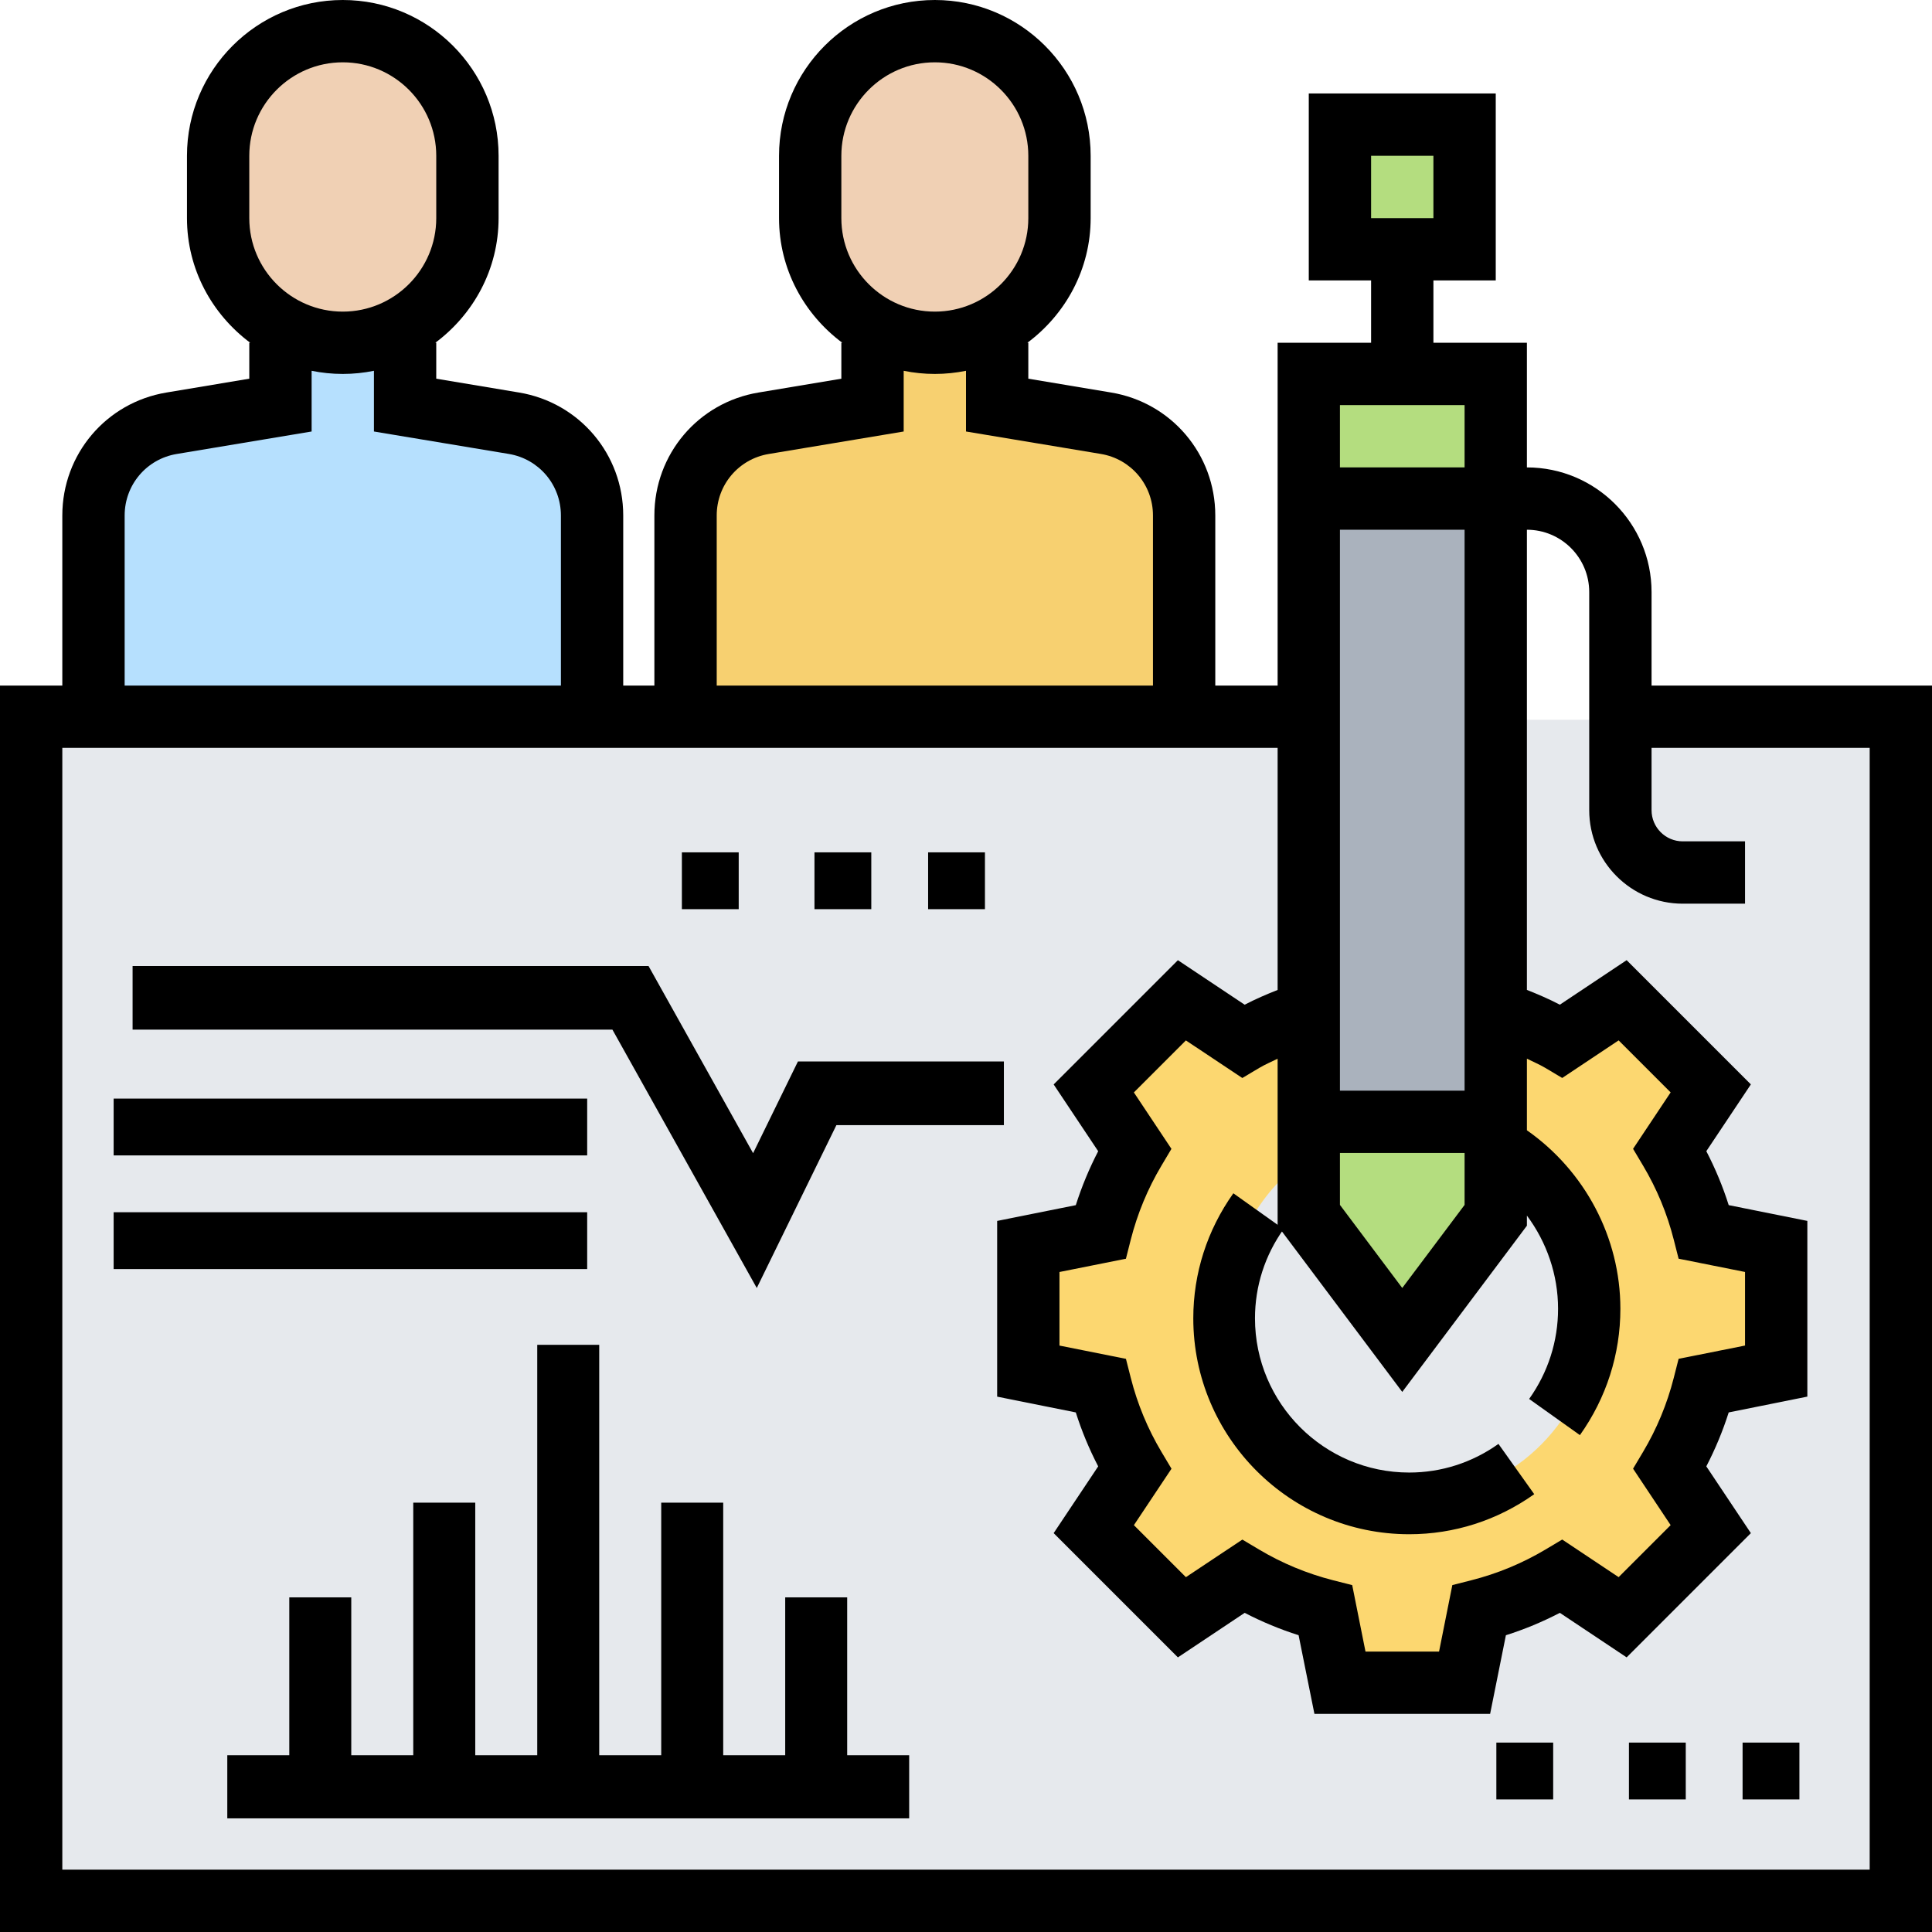 <?xml version="1.0" encoding="UTF-8"?>
<svg width="102px" height="102px" viewBox="0 0 102 102" version="1.1" xmlns="http://www.w3.org/2000/svg" xmlns:xlink="http://www.w3.org/1999/xlink">
    <title>Human Services Agencies </title>
    <g id="Page-1" stroke="none" stroke-width="1" fill="none" fill-rule="evenodd">
        <g id="Human-Services-Agencies-" fill-rule="nonzero">
            <path d="M49,18.615 L52.25,17 L52.25,21.846 L57.922,22.783 C60.277,23.17 62,25.19 62,27.565 L62,38 L36,38 L36,27.565 C36,25.19 37.723,23.17 40.078,22.783 L45.75,21.846 L45.75,18.615 L45.913,17.84 C46.823,18.324 47.879,18.615 49,18.615 Z" id="Path" fill="#F7D070"></path>
            <path d="M18,18.615 L21.25,17 L21.25,21.846 L26.922,22.783 C29.277,23.17 31,25.19 31,27.565 L31,38 L5,38 L5,27.565 C5,25.19 6.723,23.17 9.078,22.783 L14.75,21.846 L14.75,18.615 L14.913,17.84 C15.823,18.324 16.879,18.615 18,18.615 Z" id="Path" fill="#B6E0FE"></path>
            <path d="M56,8.4 L56,11.6 C56,15.136 53.091,18 49.5,18 C48.379,18 47.323,17.712 46.413,17.232 C44.381,16.144 43,14.032 43,11.6 L43,8.4 C43,4.864 45.909,2 49.5,2 C51.288,2 52.913,2.72 54.099,3.872 C55.268,5.04 56,6.64 56,8.4 Z" id="Path" fill="#F0D0B4"></path>
            <path d="M25,8.4 L25,11.6 C25,15.136 22.091,18 18.5,18 C17.379,18 16.323,17.712 15.413,17.232 C13.381,16.144 12,14.032 12,11.6 L12,8.4 C12,4.864 14.909,2 18.5,2 C20.288,2 21.913,2.72 23.099,3.872 C24.268,5.04 25,6.64 25,8.4 Z" id="Path" fill="#F0D0B4"></path>
            <polygon id="Path" fill="#E6E9ED" points="68.65 38 1 38 1 101 100 101 100 38"></polygon>
            <polygon id="Path" fill="#B4DD7F" points="78 6 78 13 71 13 71 6"></polygon>
            <polygon id="Path" fill="#B4DD7F" points="79 20 79 27 69 27 69 20"></polygon>
            <path d="M94,72.562 L94,65.986 L90.23,65.23 C89.84,63.685 89.238,62.222 88.458,60.89 L90.587,57.652 L85.988,53 L82.788,55.154 C81.732,54.512 80.578,54.003 79.375,53.608 L69.625,53.608 C68.422,54.003 67.268,54.512 66.212,55.154 L63.012,53 L58.413,57.652 L60.542,60.89 C59.762,62.222 59.16,63.685 58.77,65.23 L55,65.986 L55,72.562 L58.77,73.318 C59.16,74.863 59.762,76.326 60.542,77.658 L58.413,80.896 L63.012,85.548 L66.212,83.394 C67.529,84.183 68.975,84.792 70.503,85.187 L71.25,89 L77.75,89 L78.497,85.187 C80.025,84.792 81.471,84.183 82.788,83.394 L85.988,85.548 L90.587,80.896 L88.458,77.658 C89.238,76.326 89.84,74.863 90.23,73.318 L94,72.562 Z M84.202,70.145 C84.202,70.359 84.169,70.573 84.137,70.77 C84.137,70.803 84.12,70.836 84.12,70.869 C84.087,71.098 84.039,71.329 83.99,71.542 C83.811,72.331 83.535,73.071 83.177,73.778 C83.08,73.942 82.999,74.107 82.901,74.271 C82.771,74.518 82.609,74.748 82.446,74.978 C81.812,75.882 81.033,76.671 80.139,77.313 C79.911,77.477 79.684,77.641 79.44,77.772 C79.277,77.871 79.115,77.953 78.953,78.052 C78.254,78.414 77.522,78.693 76.742,78.874 C76.531,78.923 76.304,78.972 76.077,79.005 C76.044,79.005 76.012,79.022 75.979,79.022 C75.784,79.055 75.573,79.088 75.361,79.088 C75.085,79.121 74.793,79.137 74.5,79.137 C69.121,79.137 64.75,74.715 64.75,69.274 C64.75,68.978 64.766,68.682 64.798,68.403 C64.798,68.189 64.831,67.975 64.863,67.778 C64.863,67.745 64.88,67.712 64.88,67.679 C64.913,67.449 64.961,67.219 65.01,67.006 C65.189,66.217 65.465,65.477 65.823,64.769 C65.92,64.606 66.001,64.441 66.099,64.277 C66.229,64.03 66.391,63.8 66.554,63.569 C67.35,62.419 68.406,61.45 69.625,60.742 L79.375,60.742 C79.554,60.841 79.733,60.956 79.911,61.071 C80.203,61.268 80.48,61.482 80.756,61.712 C80.967,61.893 81.163,62.074 81.358,62.271 C81.552,62.452 81.715,62.65 81.878,62.846 C81.991,62.962 82.105,63.093 82.186,63.224 C82.462,63.569 82.706,63.947 82.918,64.326 C83.015,64.474 83.096,64.622 83.177,64.769 C83.324,65.066 83.453,65.362 83.568,65.657 C83.649,65.839 83.714,66.035 83.779,66.217 C83.99,66.907 84.137,67.63 84.202,68.37 C84.234,68.665 84.25,68.962 84.25,69.274 C84.25,69.57 84.234,69.865 84.202,70.145 L84.202,70.145 Z" id="Shape" fill="#FCD770"></path>
            <polygon id="Path" fill="#AAB2BD" points="69 26 69 59 79 59 79 26"></polygon>
            <polygon id="Path" fill="#B4DD7F" points="79 59 79 64.143 74 71 69 64.143 69 59"></polygon>
            <path d="M74.399,77.743 C69.91,77.743 66.257,74.09 66.257,69.601 C66.257,67.907 66.779,66.278 67.769,64.889 L65.115,63 C63.732,64.945 63,67.226 63,69.601 C63,75.885 68.115,81 74.399,81 C76.774,81 79.055,80.268 81,78.885 L79.111,76.231 C77.722,77.221 76.093,77.743 74.399,77.743 L74.399,77.743 Z" id="Path" fill="#000000"></path>
            <path d="M87.194,36.194 L87.194,31.258 C87.194,27.629 84.242,24.677 80.613,24.677 L80.613,18.097 L75.677,18.097 L75.677,14.806 L78.968,14.806 L78.968,4.935 L69.097,4.935 L69.097,14.806 L72.387,14.806 L72.387,18.097 L67.452,18.097 L67.452,36.194 L64.161,36.194 L64.161,27.214 C64.161,23.985 61.85,21.254 58.662,20.723 L54.29,19.993 L54.29,18.097 L54.24,18.097 C56.254,16.596 57.581,14.216 57.581,11.516 L57.581,8.226 C57.581,3.69 53.89,0 49.355,0 C44.819,0 41.129,3.69 41.129,8.226 L41.129,11.516 C41.129,14.216 42.455,16.596 44.47,18.097 L44.419,18.097 L44.419,19.993 L40.048,20.723 C36.859,21.252 34.548,23.983 34.548,27.214 L34.548,36.194 L32.903,36.194 L32.903,27.214 C32.903,23.985 30.592,21.254 27.404,20.723 L23.032,19.993 L23.032,18.097 L22.982,18.097 C24.996,16.596 26.323,14.216 26.323,11.516 L26.323,8.226 C26.323,3.69 22.632,0 18.097,0 C13.561,0 9.871,3.69 9.871,8.226 L9.871,11.516 C9.871,14.216 11.197,16.596 13.212,18.097 L13.161,18.097 L13.161,19.993 L8.79,20.723 C5.601,21.252 3.29,23.983 3.29,27.214 L3.29,36.194 L0,36.194 L0,102 L102,102 L102,36.194 L87.194,36.194 Z M72.387,8.226 L75.677,8.226 L75.677,11.516 L72.387,11.516 L72.387,8.226 Z M77.323,21.387 L77.323,24.677 L70.742,24.677 L70.742,21.387 L77.323,21.387 Z M86.748,61.543 C87.47,62.755 88.016,64.069 88.366,65.448 L88.622,66.453 L92.129,67.154 L92.129,71.038 L88.622,71.739 L88.366,72.744 C88.015,74.123 87.47,75.437 86.748,76.649 L86.218,77.539 L88.202,80.519 L85.456,83.265 L82.477,81.28 L81.587,81.811 C80.374,82.533 79.06,83.079 77.681,83.429 L76.676,83.685 L75.975,87.194 L72.091,87.194 L71.39,83.686 L70.385,83.431 C69.006,83.079 67.692,82.534 66.48,81.812 L65.59,81.283 L62.61,83.266 L59.864,80.521 L61.849,77.541 L61.318,76.651 C60.596,75.439 60.05,74.125 59.7,72.745 L59.444,71.74 L55.935,71.04 L55.935,67.155 L59.443,66.455 L59.698,65.45 C60.05,64.071 60.595,62.756 61.317,61.544 L61.846,60.654 L59.863,57.675 L62.609,54.929 L65.588,56.913 L66.478,56.383 C66.79,56.197 67.125,56.058 67.452,55.895 L67.452,64.711 L74.032,73.486 L80.613,64.711 L80.613,64.177 C81.66,65.581 82.258,67.301 82.258,69.098 C82.258,70.809 81.73,72.455 80.731,73.858 L83.412,75.767 C84.809,73.8 85.548,71.495 85.548,69.097 C85.548,65.331 83.671,61.816 80.613,59.673 L80.613,55.893 C80.939,56.056 81.274,56.196 81.587,56.381 L82.477,56.911 L85.456,54.927 L88.202,57.673 L86.218,60.652 L86.748,61.543 Z M70.742,60.871 L77.323,60.871 L77.323,63.613 L74.032,67.999 L70.742,63.613 L70.742,60.871 Z M77.323,57.581 L70.742,57.581 L70.742,27.968 L77.323,27.968 L77.323,57.581 Z M44.419,8.226 C44.419,5.505 46.634,3.29 49.355,3.29 C52.076,3.29 54.29,5.505 54.29,8.226 L54.29,11.516 C54.29,14.237 52.076,16.452 49.355,16.452 C46.634,16.452 44.419,14.237 44.419,11.516 L44.419,8.226 Z M37.839,27.214 C37.839,25.599 38.995,24.233 40.588,23.968 L47.71,22.781 L47.71,19.576 C48.241,19.684 48.793,19.742 49.355,19.742 C49.917,19.742 50.468,19.684 51,19.576 L51,22.781 L58.122,23.966 C59.714,24.233 60.871,25.599 60.871,27.214 L60.871,36.194 L37.839,36.194 L37.839,27.214 Z M13.161,8.226 C13.161,5.505 15.376,3.29 18.097,3.29 C20.818,3.29 23.032,5.505 23.032,8.226 L23.032,11.516 C23.032,14.237 20.818,16.452 18.097,16.452 C15.376,16.452 13.161,14.237 13.161,11.516 L13.161,8.226 Z M6.581,27.214 C6.581,25.599 7.737,24.233 9.33,23.968 L16.452,22.781 L16.452,19.576 C16.983,19.684 17.534,19.742 18.097,19.742 C18.659,19.742 19.21,19.684 19.742,19.576 L19.742,22.781 L26.864,23.966 C28.456,24.233 29.613,25.599 29.613,27.214 L29.613,36.194 L6.581,36.194 L6.581,27.214 Z M98.71,98.71 L3.29,98.71 L3.29,39.484 L67.452,39.484 L67.452,52.265 C66.86,52.497 66.277,52.75 65.712,53.044 L62.187,50.694 L55.628,57.253 L57.979,60.779 C57.505,61.692 57.11,62.645 56.797,63.626 L52.645,64.459 L52.645,73.736 L56.797,74.569 C57.108,75.552 57.505,76.505 57.979,77.417 L55.628,80.942 L62.187,87.501 L65.712,85.15 C66.626,85.624 67.579,86.019 68.56,86.332 L69.395,90.484 L78.671,90.484 L79.504,86.332 C80.488,86.021 81.44,85.624 82.352,85.15 L85.878,87.501 L92.437,80.942 L90.085,77.417 C90.559,76.503 90.955,75.55 91.267,74.569 L95.419,73.734 L95.419,64.458 L91.267,63.625 C90.956,62.641 90.559,61.689 90.085,60.777 L92.437,57.251 L85.878,50.692 L82.352,53.042 C81.787,52.749 81.205,52.494 80.613,52.264 L80.613,27.968 C82.428,27.968 83.903,29.443 83.903,31.258 L83.903,42.774 C83.903,45.495 86.118,47.71 88.839,47.71 L92.129,47.71 L92.129,44.419 L88.839,44.419 C87.931,44.419 87.194,43.68 87.194,42.774 L87.194,39.484 L98.71,39.484 L98.71,98.71 Z" id="Shape" fill="#000000"></path>
            <polygon id="Path" fill="#000000" points="49 45 52 45 52 48 49 48"></polygon>
            <polygon id="Path" fill="#000000" points="43 45 46 45 46 48 43 48"></polygon>
            <polygon id="Path" fill="#000000" points="36 45 39 45 39 48 36 48"></polygon>
            <polygon id="Path" fill="#000000" points="39.954 68 44.158 59.401 53 59.401 53 56.04 42.127 56.04 39.76 60.882 34.239 51 7 51 7 54.36 32.333 54.36"></polygon>
            <polygon id="Path" fill="#000000" points="6 58 31 58 31 61 6 61"></polygon>
            <polygon id="Path" fill="#000000" points="6 64 31 64 31 67 6 67"></polygon>
            <polygon id="Path" fill="#000000" points="44.727 84.333 41.455 84.333 41.455 92.667 38.182 92.667 38.182 79.333 34.909 79.333 34.909 92.667 31.636 92.667 31.636 71 28.364 71 28.364 92.667 25.091 92.667 25.091 79.333 21.818 79.333 21.818 92.667 18.545 92.667 18.545 84.333 15.273 84.333 15.273 92.667 12 92.667 12 96 48 96 48 92.667 44.727 92.667"></polygon>
            <polygon id="Path" fill="#000000" points="92 92 95 92 95 95 92 95"></polygon>
            <polygon id="Path" fill="#000000" points="86 92 89 92 89 95 86 95"></polygon>
            <polygon id="Path" fill="#000000" points="79 92 82 92 82 95 79 95"></polygon>
        </g>
    </g>
</svg>